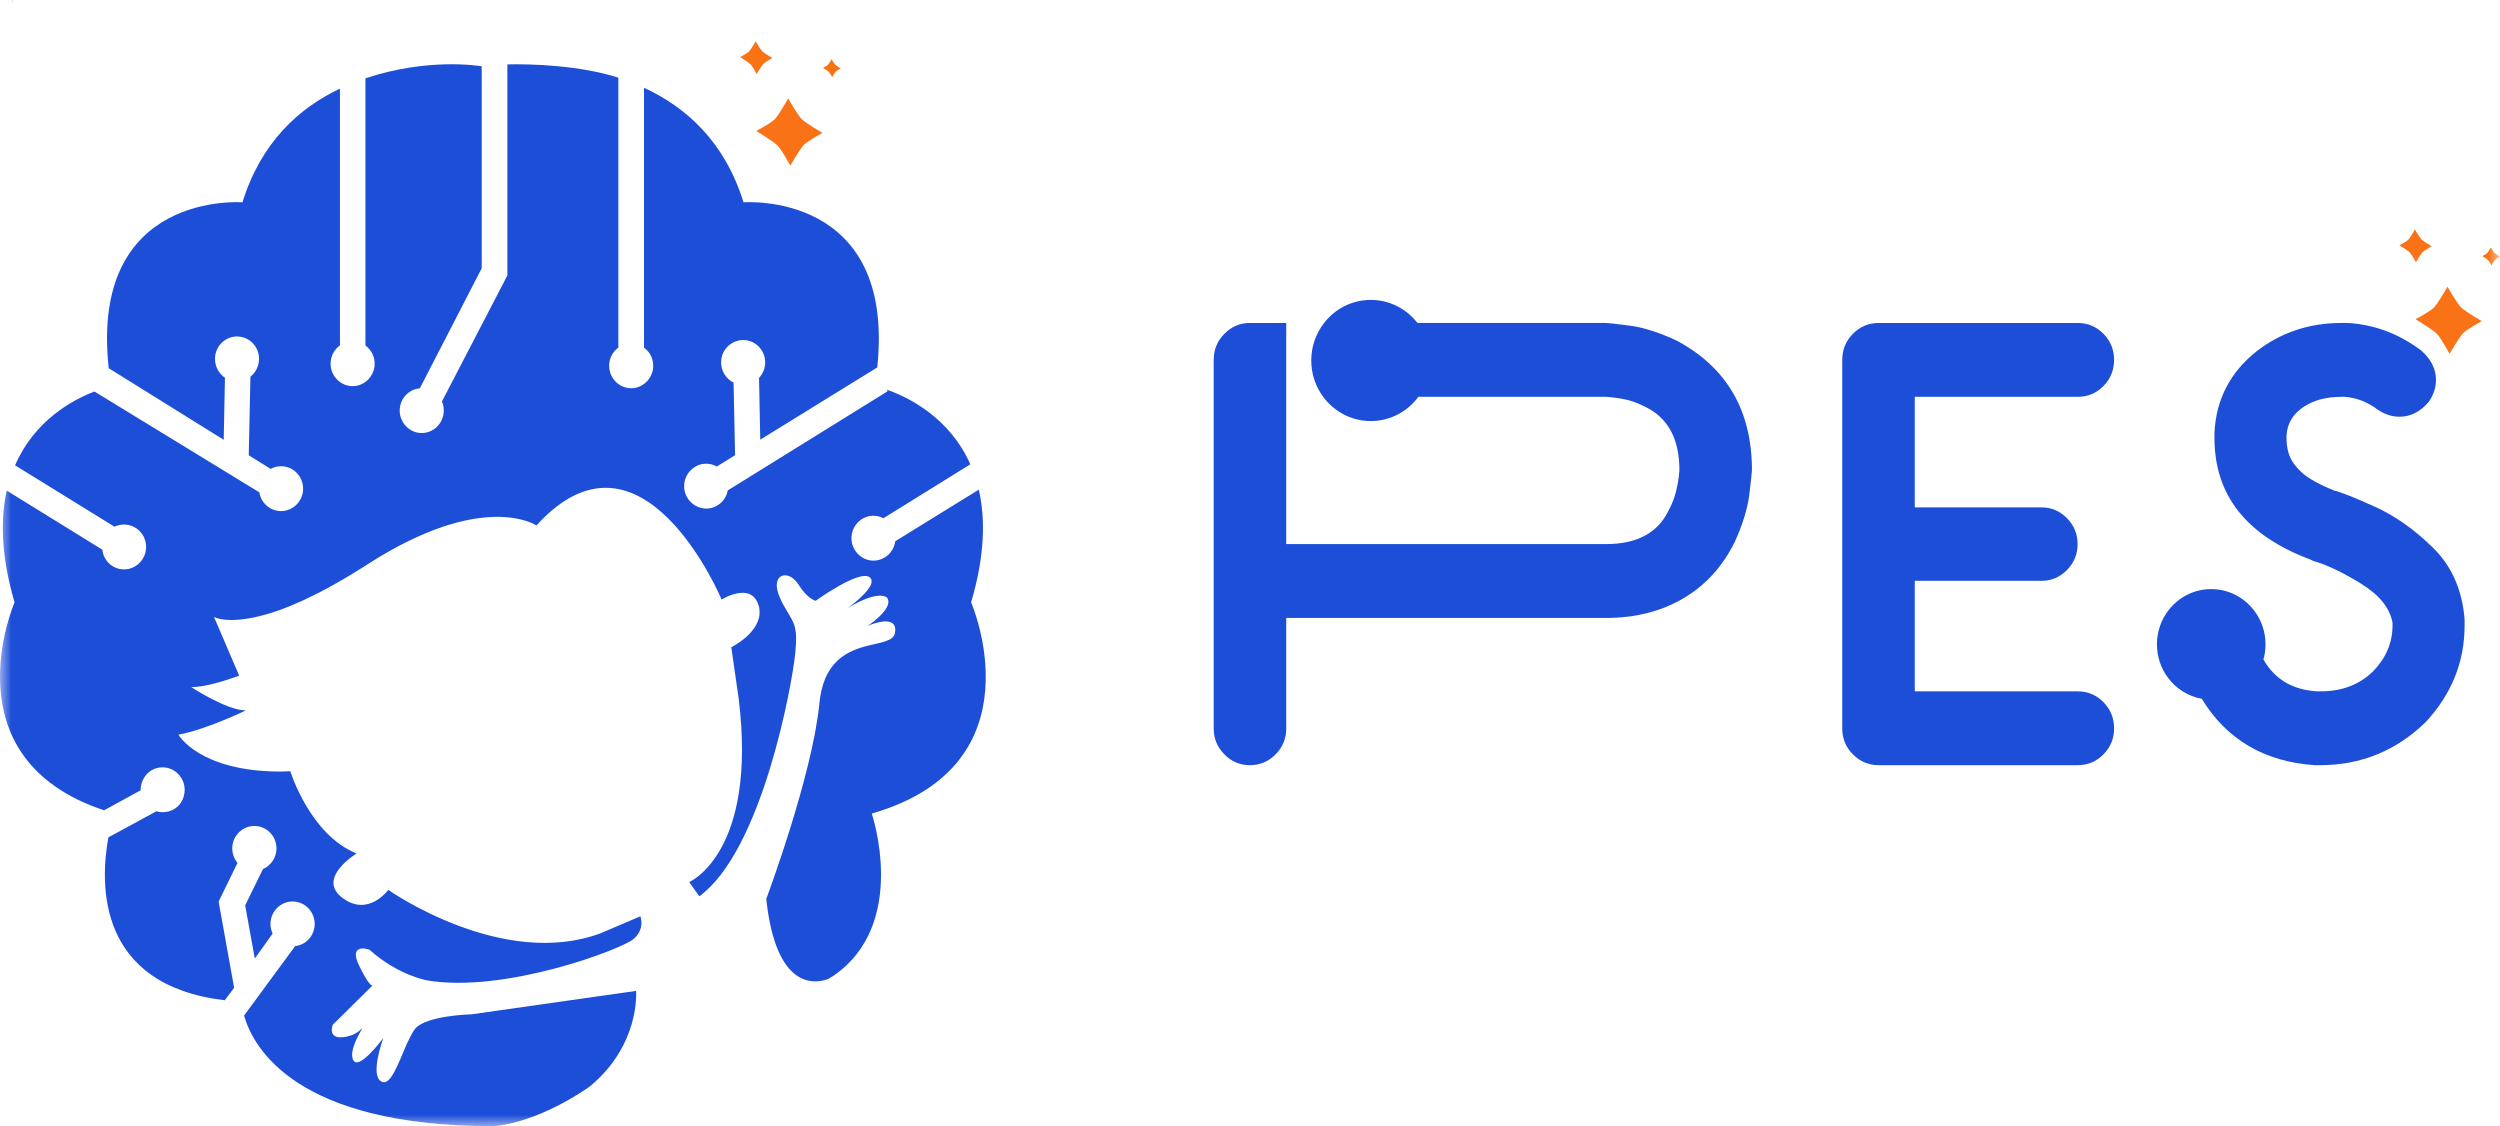<svg width="111" height="50" viewBox="0 0 111 50" fill="none" xmlns="http://www.w3.org/2000/svg">
<g clip-path="url(#clip0_120_86)">
<mask id="mask0_120_86" style="mask-type:luminance" maskUnits="userSpaceOnUse" x="0" y="0" width="111" height="50">
<path d="M111 0H0V50H111V0Z" fill="white"/>
</mask>
<g mask="url(#mask0_120_86)">
<path d="M0.563 0V0.061H0.526L0.563 0Z" fill="#1D4ED8"/>
<path d="M26.156 48.264C28.447 46.397 28.242 43.996 28.242 43.996L20.927 45.037C20.927 45.037 18.937 45.079 18.432 45.676C18.316 45.828 18.201 46.057 18.071 46.328C17.709 47.147 17.348 48.244 16.939 48.022C16.428 47.765 16.96 46.252 17.021 46.085C16.912 46.231 15.862 47.612 15.664 47.023C15.542 46.675 15.821 46.114 16.087 45.655C15.91 45.828 15.664 45.981 15.344 46.036C14.492 46.189 14.778 45.495 14.778 45.495L16.537 43.759C16.483 43.759 16.326 43.662 15.937 42.857C15.746 42.455 15.78 42.26 15.883 42.184C16.046 42.031 16.407 42.169 16.407 42.169C17.688 43.322 18.977 43.53 18.977 43.53C22.4 44.113 27.629 42.142 28.14 41.684C28.651 41.239 28.433 40.684 28.433 40.684L26.674 41.434C22.297 43.072 17.239 39.511 17.239 39.511C17.239 39.511 16.353 40.74 15.193 39.858C14.041 38.977 15.834 37.894 15.834 37.894C13.761 37.068 12.889 34.242 12.889 34.242C12.753 34.242 12.603 34.257 12.46 34.257C8.84 34.257 7.92 32.618 7.92 32.618C9.113 32.41 10.919 31.542 10.919 31.542C10.061 31.542 8.493 30.508 8.493 30.508C9.038 30.508 9.849 30.279 10.62 30.001L9.501 27.391C9.583 27.44 10.169 27.696 11.553 27.349C12.61 27.093 14.151 26.447 16.292 25.073C21.466 21.734 23.818 23.33 23.818 23.33C28.509 18.166 32.04 26.62 32.04 26.62C32.04 26.62 33.356 25.794 33.683 26.884C33.703 26.947 33.717 27.003 33.717 27.058C33.846 28.058 32.469 28.738 32.469 28.738L32.796 31.007C33.642 37.873 30.601 39.163 30.601 39.163L31.05 39.795C33.818 37.782 35.161 30.486 35.311 28.987C35.434 27.751 35.229 27.654 34.888 27.037C34.813 26.918 34.724 26.765 34.643 26.571C34.138 25.481 34.99 25.245 35.434 25.925C35.856 26.613 36.218 26.675 36.218 26.675C36.218 26.675 38.161 25.266 38.617 25.634C39.012 25.96 37.895 26.814 37.636 27.001C39.053 26.14 39.394 26.543 39.394 26.543C39.667 26.96 38.788 27.613 38.522 27.793C38.808 27.661 39.858 27.293 39.742 28.077C39.688 28.5 39.047 28.521 38.351 28.716C37.513 28.959 36.551 29.459 36.381 31.229C36.067 34.45 34.022 39.913 34.022 39.913C34.452 43.94 36.176 43.662 36.688 43.495C36.722 43.481 36.756 43.474 36.777 43.461C36.797 43.454 36.818 43.44 36.818 43.44C36.818 43.44 36.893 43.384 36.988 43.336C40.376 41.031 38.706 36.123 38.706 36.123C46.266 33.943 43.117 26.745 43.117 26.745C43.73 24.67 43.757 23.032 43.458 21.741L39.748 24.031C39.687 24.521 39.271 24.898 38.768 24.892C38.251 24.885 37.819 24.451 37.806 23.925C37.792 23.358 38.234 22.899 38.78 22.899C38.944 22.899 39.094 22.941 39.223 23.01L43.082 20.615C42.155 18.519 40.3 17.624 39.38 17.304L39.408 17.374L32.311 21.775C32.229 22.236 31.83 22.584 31.349 22.58C30.836 22.576 30.4 22.156 30.376 21.635C30.349 21.066 30.803 20.588 31.357 20.588C31.527 20.588 31.691 20.637 31.827 20.713L32.638 20.213L32.57 16.986C32.221 16.816 31.988 16.441 32.02 16.013C32.054 15.55 32.412 15.169 32.864 15.108C33.462 15.026 33.974 15.497 33.974 16.091C33.974 16.362 33.871 16.598 33.701 16.779L33.755 19.521L38.95 16.314C39.782 8.449 33.012 8.983 33.012 8.983C32.174 6.276 30.442 4.749 28.594 3.896V15.432C28.859 15.628 29.029 15.951 29 16.319C28.96 16.824 28.54 17.23 28.042 17.238C27.491 17.246 27.046 16.792 27.046 16.238C27.046 15.905 27.21 15.613 27.455 15.433V3.45C25.751 2.901 23.583 2.832 22.527 2.859V12.237L22.506 12.271L19.622 17.825C19.676 17.95 19.703 18.081 19.703 18.227C19.703 18.781 19.259 19.235 18.706 19.227C18.21 19.219 17.791 18.815 17.75 18.312C17.705 17.754 18.115 17.286 18.64 17.242L21.388 11.911V2.943C21.231 2.922 19.002 2.554 16.226 3.477V15.34C16.486 15.532 16.655 15.848 16.633 16.207C16.603 16.71 16.196 17.123 15.702 17.145C15.145 17.169 14.678 16.709 14.678 16.146C14.678 15.813 14.842 15.515 15.094 15.334V3.936C13.281 4.79 11.59 6.317 10.765 8.983C10.765 8.983 3.968 8.449 4.827 16.348L9.933 19.527L9.988 16.771C9.715 16.586 9.535 16.268 9.546 15.901C9.56 15.387 9.975 14.96 10.48 14.94C11.044 14.918 11.501 15.37 11.501 15.932C11.501 16.258 11.351 16.543 11.119 16.724L11.044 20.215L12.019 20.819C12.156 20.742 12.312 20.701 12.483 20.701C13.033 20.701 13.476 21.164 13.457 21.735C13.44 22.257 13.009 22.686 12.495 22.693C11.999 22.699 11.59 22.336 11.515 21.86L4.193 17.383C3.218 17.757 1.527 18.674 0.669 20.66L5.084 23.386C5.214 23.323 5.357 23.289 5.507 23.289C6.047 23.289 6.491 23.736 6.488 24.293C6.486 24.793 6.103 25.221 5.615 25.275C5.07 25.336 4.596 24.935 4.545 24.407L0.298 21.782C0.012 23.067 0.046 24.691 0.646 26.745C0.646 26.745 -2.367 33.652 4.621 35.978L6.243 35.089V35.084C6.243 34.628 6.535 34.212 6.97 34.101C7.756 33.899 8.457 34.693 8.108 35.501C7.976 35.806 7.688 36.009 7.364 36.051C7.21 36.072 7.078 36.061 6.945 36.02L4.812 37.179C4.43 39.261 4.307 43.738 9.979 44.412L10.395 43.857L9.706 40.025L9.713 40.019L10.545 38.311C10.4 38.136 10.311 37.91 10.313 37.658C10.316 37.179 10.668 36.762 11.133 36.686C11.741 36.586 12.276 37.063 12.276 37.665C12.276 38.082 12.024 38.435 11.675 38.588L10.885 40.199L11.314 42.559L12.105 41.449C12.043 41.317 12.009 41.178 12.009 41.026C12.009 40.47 12.452 40.026 12.991 40.026C13.529 40.026 13.972 40.47 13.972 41.026C13.972 41.532 13.59 41.956 13.107 42.004L10.836 45.093C11.252 46.537 13.155 50.001 21.887 50.001C21.889 50 23.649 49.972 26.156 48.264Z" fill="#1D4ED8"/>
<path d="M34.996 4.37C34.996 4.37 34.582 5.109 34.389 5.305C34.227 5.47 33.577 5.816 33.577 5.816C33.577 5.816 34.331 6.268 34.531 6.47C34.71 6.652 35.089 7.355 35.089 7.355C35.089 7.355 35.51 6.619 35.693 6.432C35.867 6.255 36.518 5.9 36.518 5.9C36.518 5.9 35.782 5.473 35.601 5.292C35.401 5.092 34.996 4.37 34.996 4.37Z" fill="#F97316"/>
<path d="M36.922 2.627C36.922 2.627 36.811 2.823 36.76 2.876C36.716 2.921 36.543 3.013 36.543 3.013C36.543 3.013 36.744 3.133 36.798 3.188C36.846 3.236 36.947 3.424 36.947 3.424C36.947 3.424 37.059 3.227 37.109 3.178C37.155 3.131 37.329 3.036 37.329 3.036C37.329 3.036 37.132 2.922 37.084 2.873C37.03 2.82 36.922 2.627 36.922 2.627Z" fill="#F97316"/>
<path d="M33.552 1.83C33.552 1.83 33.35 2.191 33.256 2.286C33.176 2.367 32.859 2.536 32.859 2.536C32.859 2.536 33.227 2.757 33.325 2.856C33.412 2.945 33.597 3.288 33.597 3.288C33.597 3.288 33.803 2.929 33.893 2.838C33.978 2.751 34.295 2.577 34.295 2.577C34.295 2.577 33.936 2.369 33.848 2.28C33.75 2.182 33.552 1.83 33.552 1.83Z" fill="#F97316"/>
<path d="M108.668 12.728C108.668 12.728 108.254 13.466 108.061 13.662C107.899 13.828 107.249 14.173 107.249 14.173C107.249 14.173 108.003 14.625 108.202 14.827C108.381 15.009 108.761 15.712 108.761 15.712C108.761 15.712 109.182 14.976 109.364 14.79C109.539 14.612 110.19 14.257 110.19 14.257C110.19 14.257 109.453 13.831 109.273 13.649C109.073 13.449 108.668 12.728 108.668 12.728Z" fill="#F97316"/>
<path d="M110.594 10.985C110.594 10.985 110.483 11.181 110.431 11.235C110.388 11.279 110.215 11.371 110.215 11.371C110.215 11.371 110.416 11.491 110.47 11.546C110.517 11.594 110.619 11.782 110.619 11.782C110.619 11.782 110.731 11.585 110.78 11.536C110.827 11.489 111.001 11.394 111.001 11.394C111.001 11.394 110.804 11.28 110.756 11.232C110.702 11.177 110.594 10.985 110.594 10.985Z" fill="#F97316"/>
<path d="M107.223 10.187C107.223 10.187 107.022 10.548 106.927 10.643C106.848 10.724 106.531 10.893 106.531 10.893C106.531 10.893 106.899 11.114 106.996 11.213C107.084 11.302 107.269 11.645 107.269 11.645C107.269 11.645 107.475 11.286 107.564 11.195C107.65 11.108 107.967 10.934 107.967 10.934C107.967 10.934 107.608 10.726 107.52 10.637C107.421 10.54 107.223 10.187 107.223 10.187Z" fill="#F97316"/>
<path d="M92.246 30.696H85.016V25.788H90.646C91.083 25.788 91.46 25.628 91.775 25.306C92.089 24.986 92.246 24.602 92.246 24.157C92.246 23.713 92.089 23.329 91.775 23.009C91.46 22.688 91.083 22.528 90.646 22.528H85.016V17.619H92.246C92.697 17.619 93.079 17.459 93.394 17.139C93.709 16.819 93.866 16.429 93.866 15.971C93.866 15.526 93.709 15.142 93.394 14.822C93.079 14.502 92.697 14.34 92.246 14.34H83.416C82.966 14.34 82.584 14.502 82.268 14.822C81.953 15.142 81.796 15.526 81.796 15.971V32.344C81.796 32.789 81.953 33.173 82.268 33.493C82.584 33.814 82.967 33.974 83.416 33.974H92.246C92.697 33.974 93.079 33.814 93.394 33.493C93.709 33.173 93.866 32.789 93.866 32.344C93.866 31.886 93.709 31.497 93.394 31.177C93.079 30.856 92.696 30.696 92.246 30.696Z" fill="#1D4ED8"/>
<path d="M77.786 20.879C77.786 20.957 77.747 21.314 77.671 21.949C77.593 22.584 77.374 23.294 77.015 24.079C76.475 25.166 75.713 25.997 74.73 26.573C73.746 27.148 72.606 27.437 71.307 27.437H57.109V32.345C57.109 32.79 56.952 33.174 56.637 33.494C56.321 33.814 55.939 33.974 55.49 33.974C55.053 33.974 54.676 33.814 54.362 33.494C54.046 33.174 53.888 32.79 53.888 32.345V15.971C53.888 15.526 54.046 15.142 54.362 14.822C54.676 14.502 55.053 14.34 55.49 14.34H57.109V24.157H71.308C72.683 24.157 73.608 23.66 74.084 22.666C74.238 22.378 74.347 22.103 74.411 21.84C74.476 21.578 74.518 21.357 74.537 21.173C74.557 20.989 74.566 20.892 74.566 20.879C74.566 19.477 74.052 18.535 73.024 18.051C72.741 17.907 72.471 17.805 72.214 17.746C71.957 17.687 71.654 17.644 71.308 17.618H62.976C62.494 18.272 61.726 18.695 60.862 18.695C59.998 18.695 59.231 18.271 58.749 17.618C58.416 17.169 58.22 16.609 58.22 16.005C58.22 15.376 58.433 14.796 58.79 14.339C59.274 13.716 60.023 13.316 60.862 13.316C61.702 13.316 62.451 13.716 62.934 14.339H71.307C71.397 14.339 71.747 14.379 72.358 14.458C72.968 14.536 73.666 14.76 74.45 15.126C76.674 16.318 77.786 18.235 77.786 20.879Z" fill="#1D4ED8"/>
<path d="M109.428 27.495V27.77C109.428 29.393 108.849 30.827 107.692 32.07C106.381 33.34 104.819 33.974 103.006 33.974H102.775C100.537 33.821 98.865 32.838 97.759 31.027C97.144 30.917 96.61 30.568 96.25 30.081C95.947 29.671 95.768 29.16 95.768 28.608C95.768 28.035 95.961 27.506 96.287 27.089C96.729 26.52 97.411 26.156 98.178 26.156C98.944 26.156 99.628 26.52 100.068 27.089C100.396 27.506 100.589 28.035 100.589 28.608C100.589 28.84 100.557 29.065 100.496 29.279C100.995 30.162 101.793 30.634 102.892 30.696H103.028C103.991 30.696 104.775 30.394 105.379 29.792C105.945 29.203 106.228 28.528 106.228 27.769V27.651C106.113 26.998 105.647 26.419 104.83 25.915C104.013 25.411 103.303 25.073 102.7 24.903L102.583 24.844C99.742 23.783 98.322 21.985 98.322 19.445V19.228C98.387 17.749 99.011 16.538 100.192 15.597C101.273 14.76 102.532 14.339 103.972 14.339H104.222C105.418 14.405 106.517 14.818 107.52 15.577C107.944 15.958 108.157 16.389 108.157 16.873C108.157 17.214 108.047 17.541 107.827 17.855C107.455 18.287 107.025 18.503 106.536 18.503C106.201 18.503 105.88 18.398 105.572 18.189C105.121 17.848 104.633 17.659 104.106 17.619H103.952C103.271 17.619 102.702 17.776 102.246 18.09C101.789 18.405 101.548 18.824 101.522 19.346V19.445C101.522 19.904 101.626 20.277 101.831 20.564C102.037 20.852 102.296 21.092 102.611 21.281C102.927 21.471 103.27 21.637 103.642 21.781C103.964 21.86 104.572 22.103 105.465 22.508C106.358 22.914 107.216 23.522 108.04 24.334C108.862 25.146 109.323 26.199 109.428 27.495Z" fill="#1D4ED8"/>
</g>
</g>
<defs>
<clipPath id="clip0_120_86">
<rect width="111" height="50" fill="white"/>
</clipPath>
</defs>
</svg>
